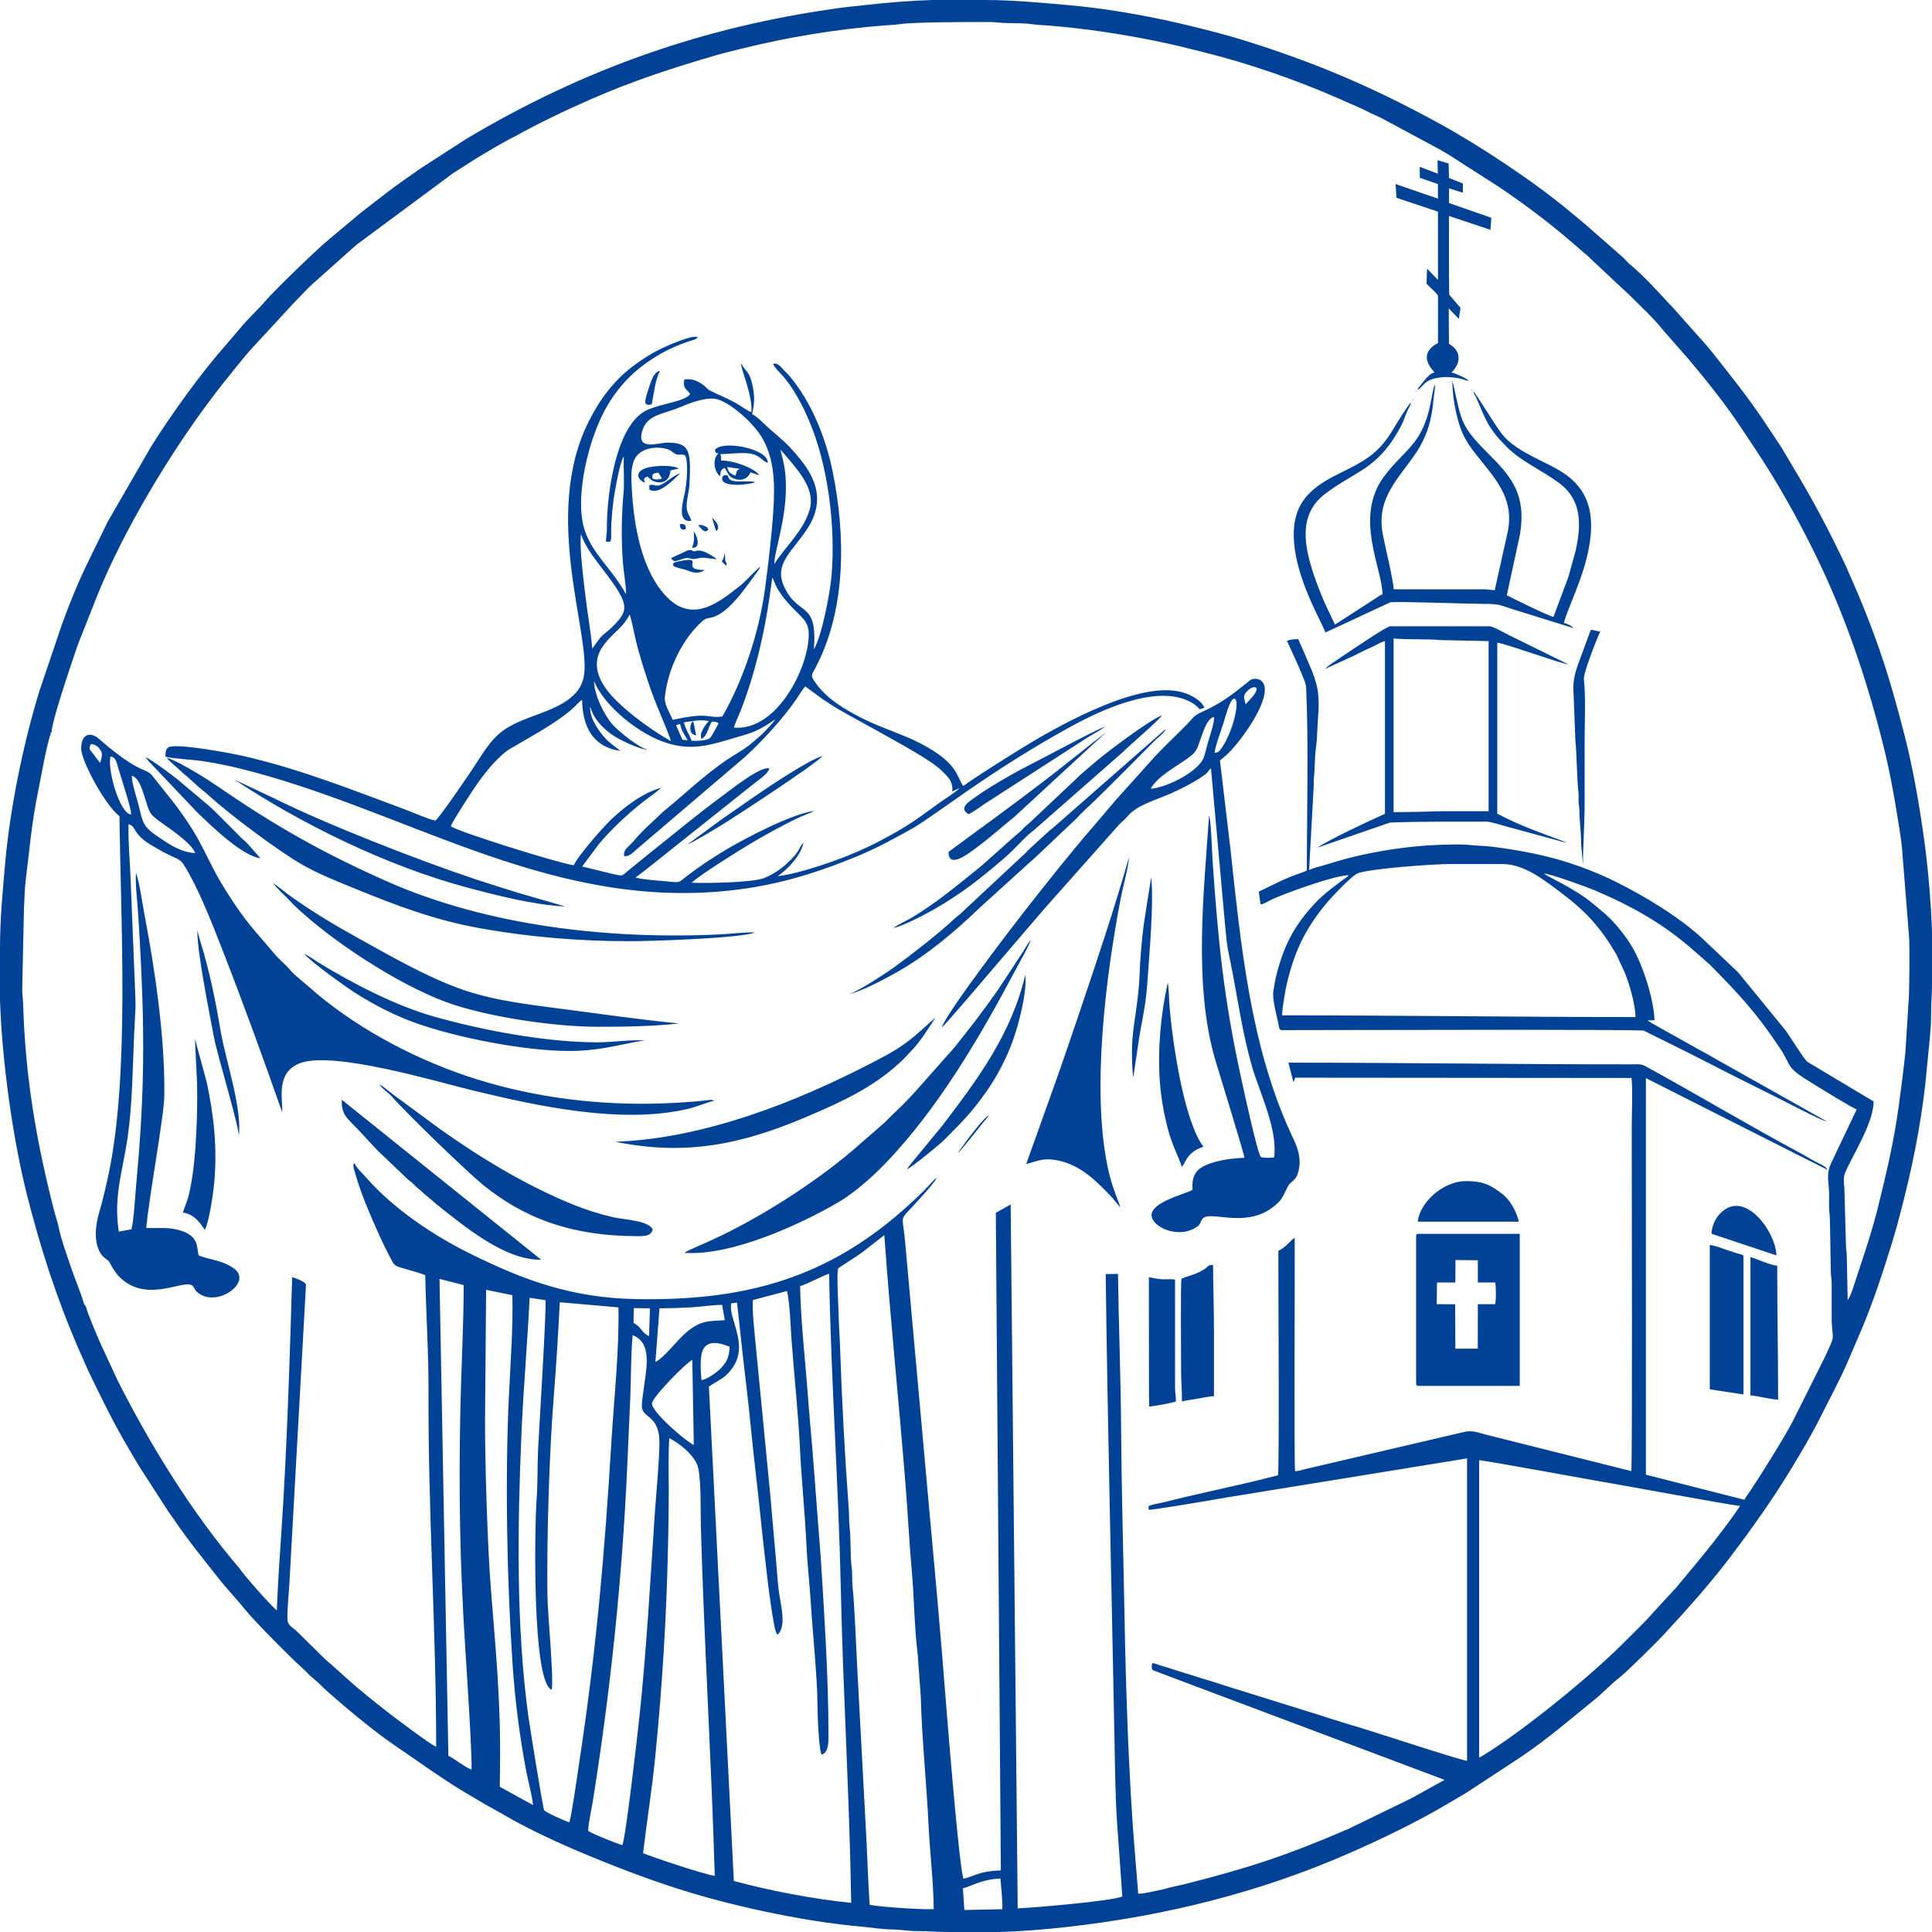<?xml version="1.0" encoding="UTF-8"?> <svg xmlns="http://www.w3.org/2000/svg" width="80" height="80" viewBox="0 0 80 80" fill="none"> <g clip-path="url(#clip0_30_2)"> <path fill-rule="evenodd" clip-rule="evenodd" d="M52.122 36.921L52.198 37.449C52.35 37.432 52.474 37.336 52.616 37.268C52.76 37.198 52.889 37.147 53.042 37.085C53.629 36.851 55.271 36.255 55.847 36.241C55.79 36.32 55.677 36.377 55.587 36.447C54.924 36.941 54.566 37.217 54.027 37.892C53.66 38.352 53.332 38.911 53.124 39.492C53.039 39.729 52.946 40.003 52.884 40.254C52.847 40.406 52.824 40.494 52.791 40.66C52.762 40.799 52.748 40.943 52.723 41.07C52.686 41.371 52.844 41.981 52.92 42.317C52.971 42.554 52.957 42.627 53.059 42.656C54.481 42.656 67.942 42.616 68.069 42.678L69.968 43.621C70.611 43.942 71.207 44.258 71.839 44.575C72.468 44.891 73.083 45.195 73.724 45.517C73.998 45.655 75.462 46.42 75.632 46.434C75.626 46.429 75.615 46.412 75.612 46.417L71.009 43.83C70.86 43.739 70.699 43.652 70.552 43.573L68.692 42.534C68.616 42.489 68.56 42.455 68.464 42.404C68.396 42.368 68.416 42.379 68.351 42.337L68.224 42.249H68.509C68.489 41.405 68.032 39.958 67.581 39.207C67.493 39.063 67.417 38.936 67.312 38.795C67.053 38.437 66.7 38.025 66.356 37.748C66.045 37.497 65.8 37.265 65.43 37.028C64.747 36.594 64.617 36.566 64.036 36.241C64.031 36.238 64.019 36.233 64.013 36.227L63.929 36.168C64.251 36.196 65.775 36.755 66.051 36.873C67.629 37.553 68.896 38.253 70.219 39.433L70.792 39.935C72.048 41.205 72.756 41.975 73.713 43.417C74.243 44.219 73.876 44.143 75.079 44.879C75.251 44.984 76.724 45.895 76.882 45.938L75.821 48.167C75.626 48.585 75.711 48.861 75.739 49.335C75.75 49.556 75.73 49.795 75.739 50.016C75.745 50.221 75.775 50.365 75.775 50.622L75.809 52.589C75.807 52.849 75.849 52.948 75.846 53.196V54.52C75.843 55.584 76.066 55.118 75.572 56.176L74.249 58.823C73.936 59.444 72.883 61.123 72.502 61.693C72.4 61.849 72.319 61.939 72.231 62.102L68.153 61.064V44.642L74.712 47.958C75.039 48.122 75.352 48.269 75.665 48.435C75.634 48.314 75.38 48.204 75.177 48.102C74.983 48.003 74.841 47.905 74.652 47.803C72.581 46.7 70.287 45.328 68.213 44.191C67.93 44.036 67.911 44.072 67.51 44.072C62.766 44.075 58.085 44.002 53.349 44.002L53.558 44.812C53.564 44.803 53.572 44.789 53.575 44.781L53.629 44.625L67.558 44.637C67.614 45.215 67.566 46.079 67.566 46.688C67.566 48.822 67.597 60.799 67.547 60.914L61.55 59.41C61.237 59.331 60.983 59.215 60.65 59.289L54.097 60.821C53.962 60.849 53.761 60.92 53.629 60.917C53.575 60.773 53.623 52.234 53.609 51.257C53.437 51.35 53.225 51.678 52.934 51.788C52.926 52.756 52.985 60.937 52.915 61.089C51.391 61.49 49.777 61.803 48.242 62.193C48.016 62.249 47.756 62.286 47.564 62.356C47.564 62.517 47.514 62.52 47.655 62.512C48.597 62.39 49.952 62.148 50.931 61.984L60.748 60.389V72.911C60.506 72.905 56.581 71.599 55.883 71.41L55.065 71.156C54.811 71.071 54.523 70.978 54.249 70.896L51.004 69.886C50.725 69.793 50.451 69.714 50.191 69.626C50.048 69.578 49.932 69.55 49.779 69.502L48.555 69.118C48.422 69.073 48.304 69.039 48.143 68.991C47.988 68.946 47.889 68.895 47.725 68.861C47.708 68.895 47.705 68.881 47.697 68.949C47.691 68.988 47.691 68.969 47.691 69.014C47.694 69.107 47.703 69.101 47.731 69.158L59.817 73.701L58.528 74.415C58.42 74.477 58.316 74.522 58.195 74.584L55.836 75.73C53.321 76.814 51.718 77.35 49.04 78.022C48.749 78.095 48.479 78.135 48.188 78.228C47.934 78.273 47.361 78.428 47.13 78.414C47.051 77.37 46.958 76.362 46.887 75.31C46.675 72.084 46.599 68.997 46.54 65.757C46.5 63.584 46.435 61.419 46.424 59.246C46.41 57.082 46.323 54.917 46.294 52.75L45.784 52.756C45.868 59.238 46.029 65.774 46.153 72.267C46.173 73.343 46.184 74.387 46.255 75.451L46.472 78.527C46.117 78.713 42.767 78.998 42.141 79.021L41.85 49.874L41.235 50.221L41.443 77.449C40.529 77.48 40.408 77.672 39.897 77.796C39.725 77.423 39.225 71.212 39.155 70.306C38.96 67.78 38.731 65.263 38.5 62.746L37.479 51.421C37.388 50.425 37.27 50.515 37.6 50.159C37.888 49.849 38.599 49.104 38.785 48.782C38.678 48.839 38.7 48.83 38.616 48.923C38.201 49.389 37.538 49.996 37.072 50.385C33.968 52.984 30.709 53.865 26.394 53.794C23.64 53.752 21.667 52.987 19.551 51.952C17.953 51.17 16.291 50.052 15.16 48.757C14.999 48.573 14.77 48.376 14.674 48.161C14.632 48.224 14.643 48.173 14.635 48.28C14.635 48.291 14.646 48.362 14.646 48.367C14.657 48.421 14.685 48.503 14.703 48.565C14.94 49.414 15.275 50.179 15.625 50.969C15.814 51.401 16.037 51.847 16.26 52.265C16.359 52.454 16.537 52.462 16.912 52.581C17.096 52.637 17.479 52.733 17.609 52.807C17.64 54.438 17.753 56.049 17.744 57.697C17.722 62.517 18.061 67.507 18.061 72.332C17.815 72.231 16.367 71.139 16.153 70.972C15.668 70.597 14.798 69.908 14.367 69.505L13.706 68.912C13.627 68.841 13.571 68.802 13.492 68.731L12.267 67.526C12.115 67.391 11.912 67.295 11.903 67.072C11.889 66.635 11.96 65.991 11.985 65.534L12.671 53.19C12.64 53.06 12.134 52.888 12.098 52.883C11.996 56.32 11.889 59.822 11.663 63.26C11.587 64.4 11.505 65.537 11.463 66.68C11.262 66.547 10.007 65.116 9.933 64.961C7.975 62.689 6.203 59.805 4.865 57.15L4.185 55.682C4.086 55.468 3.578 54.274 3.564 54.119L3.527 54.048L3.485 54.012C3.353 53.535 3.093 52.939 2.924 52.434C2.768 51.968 2.523 51.297 2.43 50.825C2.396 50.645 2.342 50.49 2.291 50.312C2.235 50.12 2.201 49.973 2.15 49.773C1.467 47.038 1.044 44.49 0.957 41.558C0.951 41.352 0.92 41.208 0.92 40.951L0.991 37.66C1.013 37.217 1.019 36.808 1.072 36.382C1.236 35.095 1.292 34.206 1.566 32.832L1.789 31.683C1.829 31.463 2.018 30.546 2.1 30.405C2.1 30.267 2.088 30.351 2.136 30.323C2.148 29.877 2.802 27.947 2.98 27.411C3.093 27.078 3.192 26.767 3.316 26.46L4.027 24.665C5.113 21.961 7.044 18.781 8.658 16.631C8.754 16.503 8.821 16.41 8.917 16.283C9.022 16.145 9.095 16.058 9.2 15.922L9.756 15.228C9.939 14.991 10.131 14.779 10.323 14.542L12.143 12.569C12.456 12.256 12.752 11.906 13.094 11.624L14.415 10.442C14.536 10.334 14.635 10.247 14.756 10.14L18.763 7.171C18.901 7.078 19.017 7.013 19.155 6.92C19.785 6.513 20.442 6.115 21.105 5.757C21.19 5.712 21.238 5.695 21.32 5.65C22.344 5.077 23.419 4.569 24.492 4.098C26.171 3.361 27.881 2.802 29.656 2.286C29.992 2.187 30.331 2.111 30.652 2.029C32.597 1.544 34.617 1.208 36.618 1.053C36.759 1.041 37.05 1.03 37.213 1.005C37.885 0.903 40.185 0.914 40.95 0.912C41.195 0.912 41.331 0.937 41.523 0.948C41.934 0.971 42.346 0.943 42.753 1.005C42.916 1.03 43.207 1.041 43.348 1.053C44.906 1.174 46.351 1.397 47.767 1.679C48.487 1.82 49.164 1.992 49.828 2.159C51.749 2.639 53.665 3.305 55.474 4.098C55.771 4.227 56.036 4.352 56.343 4.481C56.496 4.546 56.6 4.611 56.75 4.682C56.911 4.758 57.043 4.809 57.193 4.885L59.659 6.211C59.786 6.285 59.902 6.355 60.04 6.44L61.982 7.684C63.235 8.517 64.437 9.44 65.557 10.442C65.628 10.504 65.645 10.504 65.718 10.569C65.783 10.625 65.814 10.673 65.879 10.729L67.524 12.268C67.987 12.73 68.481 13.185 68.887 13.695L69.94 14.895C70.704 15.806 71.466 16.76 72.124 17.754L72.623 18.504C73.569 19.918 74.396 21.389 75.149 22.918C76.388 25.435 77.294 28.108 77.974 30.826C78.236 31.872 78.434 32.931 78.603 34.026C78.66 34.392 78.727 34.779 78.758 35.123L79.038 38.637C79.091 39.018 79.055 40.677 79.049 41.168L78.899 43.559C78.82 44.321 78.722 45.085 78.62 45.819C78.417 47.301 78.092 48.661 77.759 50.004C77.517 50.986 77.186 51.952 76.87 52.908C76.814 53.083 76.636 53.687 76.509 53.834L76.472 52.081C76.475 51.83 76.436 51.74 76.436 51.511L76.371 49.18C76.314 48.681 76.36 48.63 76.569 48.207C76.916 47.504 77.582 46.389 77.582 45.608L74.85 43.974C74.706 43.877 74.136 42.941 73.953 42.687L71.974 40.265L70.561 38.925C69.604 38.013 68.134 37.124 66.92 36.518C66.44 36.278 65.921 36.063 65.385 35.868C64.242 35.454 63.012 35.214 61.793 35.061C61.465 35.022 61.104 35.019 60.797 34.985C60.526 34.954 59.981 34.971 59.69 34.98C58.181 35.025 56.394 35.321 54.983 35.781C54.715 35.868 54.433 35.919 54.207 36.026L54.396 32.581C54.405 32.465 54.391 32.347 54.405 32.231C54.447 31.847 54.433 31.356 54.492 30.958C54.515 30.803 54.54 30.464 54.543 30.329C54.56 29.711 54.673 29.081 54.535 28.441C54.422 27.916 54.17 27.442 53.976 26.962L53.756 26.465C53.586 26.465 53.4 26.485 53.29 26.536L53.694 27.419C53.996 28.125 54.077 28.291 54.086 28.497C54.19 30.862 54.114 33.645 54.114 36.049C53.95 36.128 53.781 36.17 53.592 36.244C53.406 36.314 53.262 36.377 53.087 36.453C52.743 36.622 52.455 36.757 52.122 36.921ZM63.861 36.134L63.872 36.145C63.87 36.145 63.858 36.139 63.861 36.134ZM60.032 35.778H62.213C63.127 35.778 63.971 36.464 64.66 36.98C65.693 37.754 66.308 38.451 66.937 39.534L67.287 40.294C67.468 40.742 67.722 41.614 67.722 42.114C62.809 42.114 57.992 42.043 53.09 42.043C53.09 41.82 53.141 41.535 53.177 41.307C53.217 41.058 53.256 40.847 53.313 40.618C53.646 39.278 54.097 38.391 54.975 37.344C55.107 37.186 55.988 36.233 56.248 36.151C56.857 35.956 59.357 35.778 60.032 35.778ZM18.199 52.956L19.201 53.213C19.198 54.875 19.102 56.571 19.065 58.245C18.989 61.863 19.04 64.735 19.271 68.342C19.311 68.952 19.556 72.705 19.525 73.269C19.342 73.236 18.786 72.804 18.566 72.702L18.199 52.956ZM30.52 53.941C30.647 55.084 30.768 56.272 30.909 57.423C31.05 58.586 31.146 59.752 31.284 60.914C31.423 62.08 31.53 63.24 31.665 64.397C31.733 64.97 31.792 65.557 31.874 66.124C31.911 66.378 32.035 67.309 32.123 67.555C32.137 67.597 32.139 67.6 32.154 67.628C32.185 67.684 32.168 67.656 32.202 67.682C32.566 67.366 32.34 66.494 32.272 66.042C32.19 65.503 32.162 64.865 32.108 64.309C31.998 63.141 31.911 61.97 31.79 60.81L31.282 55.586C31.236 55.047 31.14 54.347 31.177 53.831L32.591 53.458C32.715 54.029 32.735 54.965 32.783 55.584C32.879 56.837 33.059 58.645 33.116 59.814C33.186 61.307 33.33 62.602 33.401 64.109C33.435 64.814 33.519 65.54 33.565 66.257C33.638 67.433 33.847 69.522 33.849 70.549C33.849 70.89 33.9 72.485 34.025 72.657C34.346 72.555 34.304 72.053 34.304 71.658C34.304 69.493 34.129 66.793 33.991 64.575L33.644 60.065C33.584 59.309 33.508 58.566 33.454 57.813C33.344 56.303 33.161 54.776 33.13 53.258C33.409 53.179 34.208 52.756 34.332 52.745C34.408 57.138 34.721 61.431 34.815 65.754C34.908 70.092 35.179 74.446 35.246 78.792C33.711 78.643 31.804 78.276 30.387 77.886L29.354 57.418C29.634 57.217 29.899 57.116 30.113 56.901C31.188 55.823 30.127 54.658 30.282 53.966L30.52 53.941ZM23.578 75.454C23.431 75.428 22.59 75.042 22.533 74.96C22.477 74.875 21.913 71.322 21.879 71.077C21.368 67.354 21.43 63.217 21.588 59.455C21.667 57.539 21.839 55.648 21.93 53.738L22.587 53.837C22.641 54.023 22.33 59.077 22.282 60C22.248 60.683 22.271 61.403 22.22 62.074C22.136 63.214 22.026 69.683 22.847 69.968C22.934 69.355 22.674 66.903 22.666 65.974C22.641 63.635 22.742 60.175 22.928 57.852C23.033 56.554 23.115 55.217 23.18 53.924L25.609 54.136C25.643 55.936 25.426 57.9 25.316 59.709C25.034 64.38 24.689 68.356 23.987 72.965C23.93 73.357 23.662 75.219 23.578 75.454ZM20.129 53.408L21.216 53.631C21.252 54.96 21.134 56.472 21.072 57.816C20.908 61.281 20.995 65.528 21.224 68.906C21.32 70.357 21.52 71.943 21.797 73.374C21.879 73.797 22.031 74.333 22.073 74.745L20.694 73.986L20.705 73.162C20.739 70.447 20.535 68.446 20.321 65.72C20.186 64.01 20.081 60.573 20.084 58.818L20.129 53.408ZM27.308 54.175C27.76 54.172 28.211 54.158 28.66 54.133C29.038 54.11 29.552 54.026 29.902 54.034L30.012 54.663C29.371 54.723 29.01 54.624 28.321 55.259C28.019 55.535 27.449 56.264 27.139 56.393L27.308 54.175ZM26.244 54.167L26.913 54.175L26.876 55.327C26.73 55.265 26.622 55.149 26.538 55.036C26.422 54.884 26.391 54.889 26.233 54.773L26.244 54.167ZM34.702 52.522C35.066 52.27 35.371 52.095 35.712 51.85L36.618 51.144C36.863 54.596 37.225 58.078 37.501 61.538C37.594 62.698 37.648 63.852 37.752 65.006C37.857 66.158 37.857 67.377 38.001 68.511L38.128 70.264C38.173 71.983 38.367 73.856 38.449 75.564C38.503 76.715 38.653 77.903 38.664 79.052C38.249 79.083 36.395 78.964 36.011 78.871C35.932 77.771 35.912 76.659 35.845 75.564L35.492 68.98C35.458 68.272 35.376 66.338 35.306 65.734C35.272 65.449 35.303 65.173 35.263 64.882C35.204 64.436 35.238 63.759 35.181 63.245C35.15 62.955 35.165 62.712 35.142 62.43C34.987 60.387 34.857 57.937 34.789 55.883C34.77 55.324 34.73 54.805 34.719 54.237C34.707 53.82 34.642 52.877 34.702 52.522ZM29.047 57.147C29.015 56.78 28.965 56.142 29.128 55.854C29.396 55.383 30.102 55.739 30.212 55.761C30.201 56.204 30.068 56.436 29.837 56.67C29.696 56.811 29.292 57.116 29.047 57.147ZM24.354 75.812C24.37 75.451 24.489 74.937 24.551 74.565C25.285 69.959 25.77 65.311 25.976 60.643C26.016 59.749 26.055 58.857 26.095 57.96C26.134 57.096 26.12 56.131 26.196 55.284C27.049 55.629 26.749 56.695 26.642 57.615C26.622 57.785 26.552 58.166 26.586 58.312C26.682 58.753 27.345 58.623 27.305 59.856C27.277 60.785 27.176 61.781 27.111 62.718C26.927 65.475 26.764 68.413 26.473 71.125C26.405 71.76 25.903 76.196 25.765 76.405C25.485 76.314 24.557 75.95 24.354 75.812ZM28.73 59.834C28.417 59.698 26.964 58.456 26.998 58.109C27.023 57.836 28.434 56.405 28.666 56.312L28.73 59.834ZM61.248 72.77V60.463C61.623 60.494 66.164 61.332 66.635 61.408C67.121 61.487 71.658 62.325 72.053 62.359C71.435 63.285 70.473 64.47 69.739 65.339C69.632 65.466 69.547 65.565 69.449 65.692L68.489 66.734C68.19 67.092 67.521 67.733 67.183 68.074C65.805 69.451 63.218 71.539 61.68 72.519C61.578 72.581 61.347 72.745 61.248 72.77ZM26.628 76.735C26.789 75.386 27.003 74.054 27.139 72.677C27.432 69.697 27.593 67.038 27.661 64.041C27.678 63.285 27.692 62.548 27.692 61.786C27.689 61.098 27.667 60.226 27.715 59.551C28.146 59.769 28.815 60.296 28.917 60.81C29.038 61.417 29.004 62.551 29.021 63.217C29.157 68.043 29.456 72.846 29.597 77.677C29.111 77.598 27.125 76.938 26.628 76.735ZM38.602 0H40.752C41.946 0 43.08 0.11 44.26 0.214C46.001 0.367 47.861 0.717 49.475 1.118C50.118 1.278 50.798 1.451 51.419 1.642C54.436 2.577 56.82 3.595 59.583 5.105C61.271 6.028 63.576 7.552 65.069 8.813C65.297 9.008 65.512 9.169 65.732 9.366L67.047 10.521C67.166 10.611 67.25 10.704 67.36 10.817C67.42 10.876 67.459 10.924 67.524 10.975C68.072 11.435 68.577 11.991 69.059 12.516C69.11 12.572 69.147 12.603 69.203 12.66L70.651 14.288C70.755 14.404 70.846 14.522 70.942 14.641C71.667 15.558 72.392 16.464 73.044 17.44L73.772 18.538C74.847 20.341 75.355 21.188 76.362 23.282C76.433 23.429 76.506 23.598 76.56 23.728C76.622 23.878 76.681 24.005 76.746 24.151C77.378 25.599 77.934 27.1 78.374 28.638C78.561 29.287 78.725 29.897 78.891 30.555C79.218 31.858 79.461 33.241 79.664 34.683C79.831 35.86 79.963 37.398 80 38.6V40.751C80 41.199 79.96 41.555 79.963 41.967C79.969 42.647 79.845 43.564 79.785 44.258C79.636 45.986 79.283 47.876 78.882 49.474C78.722 50.117 78.549 50.797 78.358 51.418C77.977 52.648 77.582 53.868 77.085 55.047L76.537 56.326C76.173 57.169 75.733 57.977 75.321 58.795C74.985 59.467 74.593 60.116 74.207 60.759C73.447 62.018 72.598 63.214 71.715 64.385C70.843 65.543 69.878 66.623 68.896 67.684C68.678 67.922 67.355 69.242 67.022 69.496C66.68 69.759 66.373 70.1 66.037 70.371C64.962 71.237 64.149 71.96 62.936 72.781L60.709 74.24C60.449 74.395 60.212 74.534 59.944 74.692C58.655 75.454 57.238 76.139 55.847 76.746C52.153 78.363 48.25 79.334 44.189 79.791C43.292 79.893 42.304 79.972 41.395 80H39.245C38.796 80 38.441 79.96 38.029 79.963C37.656 79.966 37.253 79.896 36.883 79.893C36.53 79.887 36.087 79.817 35.737 79.785C33.209 79.565 30.051 78.877 27.65 78.073C26.29 77.615 24.986 77.105 23.674 76.54C22.79 76.159 21.636 75.609 20.806 75.115L20.027 74.678C19.757 74.514 19.511 74.376 19.24 74.212C18.196 73.583 17.299 72.919 16.305 72.245C15.473 71.678 14.361 70.749 13.585 70.064C13.37 69.874 13.179 69.657 12.95 69.482C12.781 69.352 12.642 69.169 12.473 69.028C12.18 68.782 10.52 67.114 10.19 66.697C9.826 66.24 9.42 65.825 9.056 65.362C8.426 64.566 7.789 63.782 7.219 62.941C7.125 62.805 7.049 62.706 6.953 62.562L5.76 60.714C5.604 60.454 5.466 60.217 5.308 59.949C4.69 58.905 4.174 57.841 3.635 56.721L3.254 55.852C2.356 53.8 1.659 51.633 1.109 49.446C0.528 47.14 0.079 43.909 0 41.397V39.249C0 38.056 0.11 36.921 0.214 35.742C0.412 33.47 0.979 30.718 1.642 28.582L2.574 25.828C2.87 25.003 3.265 24.041 3.652 23.257L4.462 21.6L6.256 18.493C7.08 17.175 8.345 15.417 9.366 14.268L9.942 13.594C10.218 13.25 10.732 12.77 10.975 12.479C11.308 12.081 13.142 10.298 13.627 9.908L14.97 8.785C15.21 8.596 15.414 8.444 15.656 8.255C16.122 7.891 16.571 7.558 17.059 7.224C17.194 7.131 17.293 7.055 17.437 6.959L19.285 5.765C21.659 4.346 24.159 3.149 26.775 2.235C29.34 1.338 31.916 0.728 34.682 0.341C35.074 0.285 35.407 0.257 35.805 0.212C36.703 0.107 37.693 0.028 38.602 0ZM18.032 33.98C17.739 33.924 17.081 33.633 16.757 33.512C14.536 32.688 12.431 31.847 10.091 31.308C9.612 31.198 7.343 30.763 6.979 30.941C6.852 31.029 6.855 31.139 6.852 31.333C7.199 31.424 7.995 31.452 8.415 31.52C8.92 31.599 9.417 31.695 9.908 31.816C16.647 33.475 22.426 37.519 29.769 36.918C31.942 36.74 33.658 36.207 35.467 35.468C36.302 35.126 37.109 34.683 37.843 34.268C38.17 34.085 39.541 33.108 39.965 32.815C41.342 31.858 42.804 30.927 44.373 30.069C45.58 29.409 48.061 28.224 49.447 29.158C49.571 29.242 49.588 29.296 49.684 29.369L49.876 29.302C49.726 28.977 49.24 28.7 48.733 28.616C46.873 28.3 43.628 30.157 42.115 31.102C41.514 31.477 40.411 32.163 39.889 32.547C39.606 32.191 39.728 31.638 38.17 30.811C37.431 30.419 36.514 30.151 35.746 29.764C34.933 29.358 34.202 28.901 33.768 28.271C33.556 27.967 33.596 27.975 33.754 27.676C35.049 25.243 35.018 22.17 34.476 19.512C34.211 18.214 33.68 16.865 32.915 15.852C32.791 15.688 32.678 15.538 32.517 15.389C32.413 15.293 32.23 14.994 32.012 15.064C32.035 15.185 32.326 15.468 32.43 15.584C32.549 15.719 32.709 15.936 32.825 16.117C33.074 16.503 33.277 16.901 33.477 17.361C34.287 19.215 34.603 21.775 34.434 23.818C34.369 24.591 34.027 26.338 33.703 26.883C33.849 24.843 33.076 25.559 32.486 24.326C31.995 23.308 32.867 22.819 33.491 21.795C34.149 20.717 33.768 19.794 33.141 19.021C32.986 18.829 32.848 18.671 32.693 18.504C32.376 18.169 31.897 17.802 31.679 17.584C31.567 17.471 31.299 17.215 31.143 17.15C31.248 16.678 31.256 16.413 31.154 15.928C31.042 15.397 30.881 15.386 30.675 15.039C30.709 15.273 30.875 15.725 30.948 15.99C31.036 16.309 31.14 16.712 31.115 17.065C30.985 17.043 30.627 16.772 30.466 16.687C29.997 16.433 29.8 16.374 29.427 16.187C29.27 16.108 29.255 16.035 29.131 15.947C28.903 15.784 28.699 15.674 28.338 15.71C28.254 16.063 28.423 16.1 28.578 16.314C28.369 16.622 27.486 16.687 26.834 16.961C25.601 17.477 25.214 20.028 25.147 21.29C25.135 21.479 25.13 21.671 25.13 21.86C25.13 22.085 25.096 22.241 25.09 22.421C25.398 22.495 25.276 22.34 25.316 21.645C25.336 21.309 25.367 20.985 25.412 20.655C25.446 20.404 25.654 19.213 25.798 18.956L25.832 18.902C25.807 19.399 25.863 19.932 25.821 20.392C25.776 20.864 25.753 21.343 25.748 21.823C25.742 22.303 25.756 22.78 25.79 23.254C25.821 23.68 25.923 24.222 25.925 24.611C25.341 23.55 24.574 22.991 24.224 21.995C23.753 20.66 24.373 18.081 25.169 16.763C25.745 15.809 26.436 15.174 27.396 14.627C27.706 14.449 28.158 14.257 28.516 14.136C28.668 14.085 28.818 14.074 28.891 13.961C28.66 13.854 27.667 14.302 27.432 14.412C26.967 14.627 26.524 14.923 26.174 15.191C25.392 15.792 24.839 16.537 24.382 17.443C22.415 21.349 24.483 26.288 24.176 28.003C23.992 29.025 22.844 29.358 21.865 29.733C20.685 30.185 20.406 30.529 19.712 31.621C19.562 31.864 18.244 33.8 18.032 33.98ZM28.62 21.566C28.587 21.34 28.403 21.27 28.434 20.858C28.454 20.607 28.53 20.361 28.547 20.073C28.626 18.64 28.55 18.321 27.621 18.329C27.26 18.332 26.354 18.679 26.589 17.861C26.792 17.152 27.413 17.181 28.214 16.839C28.55 16.695 29.19 16.45 29.614 16.515C30.164 16.597 31.177 17.483 31.55 18.115C32.063 18.99 32.097 20 32.021 21.149C31.953 22.181 31.818 23.322 31.682 24.349C31.434 26.234 30.737 28.24 29.91 29.668C29.241 29.756 29.411 29.465 27.856 29.807C27.743 29.524 27.492 29.177 27.531 28.836C27.672 27.665 28.256 26.462 29.08 25.723C29.261 25.562 29.331 25.622 29.571 25.537C30.099 25.351 30.618 24.676 30.934 24.253C31.036 24.117 31.118 24.013 31.222 23.861C31.318 23.725 31.411 23.621 31.49 23.463C31.355 23.536 30.864 24.081 30.689 24.219C29.789 24.936 28.716 25.805 27.652 24.758C26.555 23.68 26.23 21.704 26.157 20.144C26.14 19.802 26.123 19.5 26.216 19.17C26.402 18.499 27.243 18.473 27.63 18.597C27.813 18.657 27.816 18.71 27.943 18.784C28.121 18.888 28.211 18.77 28.369 18.857C28.524 19.125 28.428 20.082 28.355 20.415C28.285 20.753 28.014 21.654 28.62 21.566ZM32.063 23.355C32.055 22.799 32.642 21.329 32.529 19.746C32.484 19.128 32.343 18.823 32.323 18.623L32.752 19.122C32.898 19.303 33.014 19.436 33.158 19.647C33.398 19.997 33.689 20.516 33.531 21.084C33.285 21.973 32.532 22.61 32.063 23.355ZM24.057 22.117C24.334 22.935 25.113 23.663 25.604 24.484C25.971 25.094 25.923 25.362 25.494 25.816C25.254 26.07 25.186 26.104 24.969 26.293C24.87 26.378 24.814 26.46 24.737 26.564L24.526 26.855C24.458 26.096 24.311 25.305 24.224 24.538C24.159 23.959 23.987 22.65 24.057 22.117ZM30.393 30.128C30.443 29.92 30.599 29.609 30.683 29.392C30.963 28.672 31.188 27.95 31.378 27.191C31.654 26.099 31.826 25.077 31.979 23.917C32.007 23.956 31.99 23.925 32.024 23.999L32.097 24.182C32.173 24.369 32.368 24.654 32.486 24.795C33.186 25.658 33.565 25.624 33.477 26.508C33.33 27.984 32.038 30.278 30.393 30.128ZM27.785 30.684C26.888 30.202 25.59 29.214 25.101 28.531C24.052 27.061 25.415 26.372 25.858 25.785C25.954 25.655 25.993 25.588 26.075 25.444C26.205 25.87 26.287 26.403 26.414 26.858C26.546 27.332 26.673 27.744 26.826 28.201C27.159 29.211 27.506 29.894 27.785 30.684ZM24.596 28.198C25.003 29.206 26.442 30.422 27.675 30.786C28.575 31.051 29.292 30.893 30.136 30.636C31.061 30.354 31.27 30.368 32.111 29.779C32.055 29.846 32.032 29.894 31.967 29.965C31.739 30.205 31.694 30.286 31.417 30.523C31.09 30.808 30.957 30.93 30.559 31.17C29.405 31.861 28.572 32.694 27.616 33.484C27.542 33.543 27.486 33.58 27.418 33.648C27.074 33.989 26.792 34.218 26.453 34.579C26.326 34.714 26.225 34.847 26.098 34.977C25.971 35.106 25.81 35.2 25.841 35.448C26.058 35.482 26.202 35.304 26.402 35.135L30.824 31.364C31.544 30.713 32.419 29.759 32.966 28.966C33.079 28.802 33.215 28.562 33.342 28.421L34.081 28.963C34.332 29.132 34.623 29.316 34.897 29.471C35.452 29.79 36.017 30.08 36.578 30.402C37.132 30.718 38.565 31.483 38.98 31.901C39.191 32.112 39.479 32.324 39.431 32.773L39.742 32.629C39.536 32.835 39.183 33.038 38.932 33.219C37.924 33.947 37.597 34.215 36.378 34.85C35.777 35.163 35.105 35.448 34.425 35.688C33.886 35.877 32.777 36.235 32.202 36.275C32.566 36.041 33.164 35.445 33.271 34.889C33.003 35.2 33.172 35.214 32.571 35.767C32.343 35.979 31.962 36.244 31.6 36.371C31.109 36.546 29.23 36.58 28.64 36.551C28.945 36.249 30.675 35.171 31.042 34.954C31.696 34.565 32.323 34.218 33.011 33.885C33.234 33.777 33.508 33.684 33.728 33.577C32.811 33.684 30.861 34.709 30.057 35.188C29.495 35.524 28.942 35.888 28.474 36.252C28.048 36.585 28.189 36.549 27.5 36.486C27.164 36.456 26.625 36.422 26.315 36.337C26.337 36.328 26.907 35.883 26.995 35.812L31.217 32.451C31.389 32.313 31.806 32.042 31.857 31.825C31.538 31.678 30.201 32.742 29.924 32.948C28.815 33.763 27.884 34.551 26.843 35.375L25.973 36.083C25.731 36.289 25.793 36.275 25.415 36.199L24.105 35.88L24.802 34.946C25.282 34.373 25.892 33.8 26.473 33.326C26.769 33.083 27.108 32.86 27.39 32.617C26.563 32.832 25.745 33.52 25.299 33.941C25.02 34.203 23.93 35.431 23.758 35.829C23.134 35.744 18.969 34.443 18.665 34.212C18.761 33.972 19.497 32.84 19.678 32.575C20.056 32.028 20.459 31.523 20.925 31.142C21.221 30.899 22.94 30.055 23.744 29.31C23.894 29.172 23.959 29.067 24.105 28.98C24.119 30.055 24.517 30.916 25.68 31.094C25.412 30.84 25.228 30.806 24.884 30.354C24.687 30.095 24.41 29.674 24.438 29.256C24.593 29.809 24.994 30.174 25.35 30.427C25.604 30.608 26.453 31.032 26.84 31.048C26.479 30.986 25.654 30.315 25.355 29.993C25.059 29.651 24.616 28.847 24.596 28.198ZM28.319 29.911C28.668 29.863 28.976 29.781 29.354 29.86C29.267 29.934 28.919 30.357 29.052 30.594C29.286 30.487 29.329 30.1 29.481 29.877C29.602 29.886 29.681 29.891 29.755 29.948C29.715 30.038 29.481 30.464 29.422 30.535C29.292 30.687 28.849 30.676 28.64 30.676C28.553 30.425 28.386 30.199 28.319 29.911ZM28.163 29.976C28.22 30.295 28.369 30.436 28.474 30.656L28.256 30.628L27.994 30.027L28.163 29.976ZM4.947 33.797C4.998 38.202 5.37 44.501 4.493 48.636C4.377 49.177 4.261 49.674 4.112 50.188C3.962 50.696 3.872 51.336 4.126 51.833C4.188 51.952 4.253 52.016 4.335 52.087C4.495 52.225 4.473 52.146 4.577 52.347C4.687 52.561 4.84 52.776 4.978 52.908C6.141 54.009 7.681 52.9 7.989 53.258C8.093 53.382 8.048 53.408 8.189 53.523C8.977 54.178 10.509 53.078 9.668 52.51C9.169 52.174 8.782 52.191 8.232 51.991C8.136 51.734 8.277 51.246 7.577 50.989C7.044 50.792 6.623 50.868 6.056 50.848C6.172 49.53 6.792 46.248 6.804 45.362C6.835 42.986 6.426 40.209 5.983 37.875C5.895 37.409 5.774 36.537 5.63 36.134C5.593 36.605 5.7 37.446 5.729 37.957C5.765 38.575 5.802 39.196 5.833 39.814C6.005 43.285 5.952 45.698 5.633 49.129C5.593 49.561 5.542 50.543 5.441 50.904L4.919 50.998C4.687 49.502 5.096 48.461 5.294 47.035C5.486 45.644 5.492 44.202 5.556 42.783C5.613 41.566 5.633 41.928 5.579 40.635L5.404 36.306C5.376 35.62 5.302 34.805 5.322 34.13C5.52 34.192 5.511 34.254 5.616 34.415C5.847 34.773 6.197 34.957 6.572 35.174C7.54 35.733 7.396 35.397 7.839 36.196C8.345 37.105 8.83 38.363 9.231 39.385C10.083 41.572 10.907 43.835 11.689 46.07C11.697 45.452 11.426 44.391 12.439 44.019C13.833 43.508 18.134 44.806 19.624 45.164C22.257 45.799 25.697 46.553 28.443 45.926C28.86 45.83 29.21 45.669 29.577 45.574C29.49 45.528 29.38 45.545 29.267 45.559C28.567 45.647 27.559 45.695 26.874 45.703C24.294 45.734 21.698 45.356 19.308 44.549C16.971 43.759 14.598 42.467 12.795 40.866C12.563 40.66 12.208 40.392 12.019 40.172C11.706 39.805 11.649 39.836 11.319 39.441C10.515 38.487 10.213 38.233 9.403 36.958C8.455 35.468 8.52 34.999 7.238 33.292L6.287 32.095C6.155 31.949 6.011 31.918 5.808 31.822C5.246 31.559 4.552 30.992 4.1 30.597C3.745 30.281 3.367 30.391 3.361 30.972C3.358 31.277 3.623 31.816 3.745 32.062C4.041 32.663 4.543 33.478 4.947 33.797ZM3.767 30.814C3.962 30.808 4.095 30.955 4.171 31.074C4.27 31.226 4.196 31.404 4.151 31.587C4.035 31.469 3.965 31.348 3.855 31.209C3.736 31.062 3.649 31.009 3.767 30.814ZM5.429 33.727C4.961 33.698 4.442 31.887 4.572 31.328C4.8 31.35 4.82 31.553 4.907 31.839C5.012 32.194 5.458 33.538 5.429 33.727ZM6.541 33.961C6.917 34.243 7.93 34.889 8.082 35.324C7.484 35.293 7.001 34.957 6.538 34.644C5.884 34.203 5.92 34.051 5.723 33.281C5.655 33.018 5.432 32.33 5.463 32.124C5.765 32.211 5.895 32.725 6.008 33.063C6.183 33.588 6.149 33.664 6.541 33.961ZM38.991 42.548C39.127 42.461 40.873 40.401 40.902 40.364L43.114 37.782C43.255 37.627 43.289 37.576 43.43 37.421L46.325 34.161C46.461 34.017 46.532 33.983 46.684 33.806C47.082 33.334 47.787 33.159 48.462 32.863C48.783 32.722 49.083 32.572 49.37 32.411C49.526 32.324 49.867 32.121 49.988 31.991C50.05 31.923 50.067 31.872 50.144 31.816L50.722 38.245C50.832 39.45 50.832 39.196 51.041 40.294C51.289 41.611 51.484 42.932 51.848 44.179C52.15 45.215 52.92 46.776 52.757 47.927C52.602 47.947 52.322 47.958 52.206 47.905C52.051 47.69 51.504 45.148 51.399 44.668C50.677 41.38 50.44 38.978 50.211 35.654C50.186 35.267 50.152 34.023 50.065 33.763C49.853 36.904 49.41 40.787 50.321 43.883C50.457 44.346 51.464 47.591 51.532 47.941C51.018 47.961 50.496 48.032 50.056 48.195C49.574 48.376 49.331 48.624 49.382 49.268C49.111 49.446 47.31 49.841 47.753 50.532C48.036 50.969 48.964 51.235 49.574 50.792C49.734 50.676 49.681 50.619 49.788 50.473C50.09 50.058 51.761 51.017 52.968 49.753C53.132 49.584 53.194 49.375 53.335 49.115C53.454 48.892 53.657 48.929 53.764 48.506C53.931 47.859 53.651 47.36 53.434 46.892C51.775 43.268 51.382 39.139 50.948 35.138L50.516 31.489C50.626 31.393 50.691 31.348 50.79 31.257C51.329 30.775 52.669 28.957 52.316 28.297C52.257 28.187 52.147 28.111 51.986 28.108C51.789 28.102 51.721 28.207 51.614 28.291C50.917 28.841 50.53 29.141 49.74 29.493C49.424 29.634 49.376 29.762 49.176 29.968C48.744 30.408 48.03 31.074 47.632 31.537L46.159 33.176C45.846 33.546 45.541 33.913 45.222 34.28C44.387 35.239 43.23 36.693 42.434 37.717C42.053 38.197 39.237 41.863 38.991 42.548ZM51.577 29.166C51.54 28.952 51.456 28.844 51.583 28.686C51.868 28.331 52.252 28.381 51.876 28.836L51.577 29.166ZM50.296 31.173C50.307 30.933 50.575 30.21 50.66 29.945C50.716 29.77 50.97 28.757 51.154 28.952C51.329 29.138 51.016 30.405 50.553 31.017C50.465 31.13 50.451 31.156 50.296 31.173ZM47.646 32.663C47.945 32.135 48.642 31.788 49.181 31.398C49.559 31.125 49.548 31.065 49.729 30.552C49.828 30.267 50.011 29.722 50.268 29.691C50.316 29.835 50.062 30.588 50.005 30.792C49.955 30.972 49.915 31.164 49.85 31.353C49.65 31.923 48.383 32.595 47.646 32.663ZM58.638 51.198V57.279C58.638 57.361 58.663 57.387 58.745 57.387H62.93V51.091H58.745C58.663 51.088 58.638 51.113 58.638 51.198ZM60.269 52.174L61.194 52.186V53.106H61.917C61.945 53.295 61.959 53.837 61.906 54.003H61.194L61.192 55.843L60.263 55.846L60.255 54.006L59.49 54.003L59.504 53.106H60.263L60.269 52.174ZM42.493 48.201C42.981 48.074 43.196 47.933 43.788 48.048C44.756 48.24 45.417 48.921 46.046 49.584L46.39 49.999C46.345 49.795 46.072 49.239 45.899 48.477C45.174 45.252 45.781 40.48 46.404 37.209C46.486 36.774 46.737 35.871 46.749 35.499C46.148 37.618 45.408 39.822 44.703 41.91C44.344 42.966 43.992 44.013 43.619 45.049L42.493 48.201ZM28.335 51.878C30.302 52.014 33.141 50.699 34.719 49.781C35.337 49.423 36.096 48.757 36.604 48.232C38.836 45.938 40.611 42.884 42.104 40.062C42.27 39.746 42.578 39.235 42.682 38.916C42.564 39.055 42.459 39.252 42.355 39.419L41.333 40.974C40.681 41.905 40.188 42.537 39.516 43.378L37.902 45.198C37.755 45.359 37.637 45.486 37.487 45.641C37.191 45.943 36.928 46.172 36.621 46.491L35.263 47.673C33.66 49.025 31.445 50.442 29.509 51.331C29.267 51.449 28.499 51.76 28.335 51.878ZM26.047 38.973C26.93 38.973 30.652 38.857 31.273 38.609C30.827 38.595 30.254 38.671 29.786 38.693C25.161 38.908 20.163 38.332 16.001 36.486C13.407 35.335 11.423 34.212 9.186 32.677C8.83 32.434 8.48 32.203 8.096 31.977C7.777 31.791 7.255 31.486 6.905 31.373C6.998 31.52 7.377 31.81 7.532 31.971C7.614 32.056 7.676 32.09 7.766 32.169C7.927 32.31 8.031 32.42 8.195 32.561C8.347 32.691 8.514 32.818 8.663 32.953C9.53 33.749 11.522 35.228 12.484 35.787C13.181 36.19 13.994 36.509 14.798 36.837C16.441 37.505 17.984 38.095 19.886 38.439C21.881 38.795 23.953 38.973 26.047 38.973ZM54.882 27.693L56.109 27.131C56.318 27.024 56.504 26.922 56.71 26.838C56.911 26.756 57.167 26.59 57.348 26.547V33.698C56.691 33.992 55.076 34.745 54.543 35.101L57.562 34.06C58.903 34.012 60.227 34.023 61.57 34.023C61.733 34.023 62.23 34.187 62.399 34.229L64.423 34.779C64.544 34.81 64.716 34.875 64.86 34.878C63.85 34.503 62.958 34.201 61.999 33.693V26.612C62.312 26.637 64.688 27.501 64.933 27.507L62.512 26.313C62.346 26.237 61.827 25.932 61.677 25.932H57.562C57.41 25.932 55.779 27.049 55.522 27.219C55.381 27.323 54.961 27.574 54.882 27.693ZM57.706 33.628V26.44C58.389 26.496 59.129 26.448 59.642 26.505L61.64 26.547V33.591H59.707C59.033 33.611 58.389 33.628 57.706 33.628ZM24.76 42.517C25.832 42.517 27.063 42.5 28.115 42.379C26.399 42.212 24.766 41.967 23.078 41.752C20.016 41.363 19.085 41.126 16.556 39.794C15.944 39.472 15.335 39.12 14.733 38.789C13.816 38.284 12.967 37.765 12.126 37.178C11.832 36.972 11.59 36.76 11.316 36.566C11.463 36.788 11.683 36.978 11.88 37.172C11.982 37.274 12.07 37.381 12.177 37.483C13.768 39.001 16.489 40.759 18.47 41.493C20.138 42.108 22.991 42.52 24.76 42.517ZM26.439 51.187C26.73 51.187 26.961 51.167 27.029 50.91C26.857 50.532 25.852 50.512 25.372 50.399C24.799 50.264 24.232 50.083 23.719 49.874C21.76 49.079 19.875 47.927 18.199 46.736L16.345 45.37C16.122 45.209 15.938 45.037 15.704 44.894C15.828 45.094 16.068 45.227 16.232 45.413C16.904 46.175 19.373 48.554 20.013 49.073C21.67 50.413 23.617 51.192 26.439 51.187ZM25.482 47.278C28.375 47.868 30.689 47.397 33.378 46.254C34.947 45.588 36.293 44.958 37.433 43.835C37.544 43.728 37.623 43.626 37.727 43.522C37.899 43.353 38.102 43.082 38.255 42.867L38.731 42.153C38.506 42.309 38.018 42.819 37.504 43.189C37.061 43.511 36.601 43.753 36.059 44.033C32.944 45.641 29.154 47.145 25.482 47.278ZM70.8 57.528L72.194 57.742V52.053C72.194 51.932 72.135 51.966 71.895 51.887C71.766 51.844 71.658 51.807 71.545 51.771C71.362 51.709 70.99 51.568 70.798 51.551V57.528H70.8ZM22.406 52.16L14.152 45.537C14.132 46.166 14.378 46.302 14.796 46.739C15.109 47.066 15.374 47.377 15.696 47.699L16.887 48.833C16.977 48.909 17.053 48.963 17.138 49.048C17.256 49.169 17.27 49.177 17.383 49.268C17.479 49.344 17.53 49.412 17.629 49.488C17.804 49.623 17.956 49.773 18.134 49.914C19.237 50.786 20.928 52.2 22.406 52.16ZM48.922 52.95C48.879 53.221 48.907 56.241 48.907 56.777C48.907 57.226 48.944 57.565 48.944 58.03C49.145 57.982 49.365 57.954 49.582 57.917C49.765 57.886 50.07 57.816 50.268 57.816C50.268 56.91 50.268 56.004 50.268 55.098C50.268 54.15 50.231 53.323 50.231 52.38C50.019 52.378 50.059 52.417 49.912 52.524C49.819 52.592 49.726 52.64 49.616 52.694C49.466 52.77 48.972 52.914 48.922 52.95ZM72.482 57.779C72.683 57.785 73.346 57.951 73.628 57.957C73.628 56.086 73.591 54.302 73.591 52.411C73.289 52.386 72.705 52.107 72.482 52.053V57.779ZM47.576 57.35L47.584 58.245C47.773 58.228 48.569 58.09 48.693 58.03C48.693 57.785 48.656 57.703 48.656 57.457V52.987C48.473 52.95 48.278 52.984 48.089 52.97C47.911 52.959 47.736 52.911 47.573 52.886L47.576 57.35ZM23.614 43.519C25.062 43.516 26.264 43.082 26.747 43.093C26.213 43.028 25.389 43.161 24.76 43.161C22.562 43.161 19.903 42.644 17.922 42.08C16.384 41.642 14.592 40.717 13.221 39.876C13.037 39.763 12.789 39.582 12.597 39.498C12.894 39.85 14.364 40.897 14.728 41.126C15.473 41.594 16.3 42.038 17.239 42.37C18.893 42.955 21.707 43.525 23.614 43.519ZM58.708 50.588H62.893C62.792 50.148 62.518 49.677 62.213 49.443C61.711 49.056 61.4 48.907 60.709 48.907C59.718 48.907 58.773 49.832 58.708 50.588ZM23.38 37.533C23.372 37.528 23.357 37.511 23.352 37.519L21.54 36.995C20.939 36.811 20.335 36.622 19.745 36.427C17.428 35.66 13.5 34.13 11.325 33.044L9.705 32.282C12.47 34.108 15.986 35.854 19.378 36.76C20.533 37.068 22.136 37.477 23.38 37.533ZM48.936 48.314C49.116 48.122 49.088 47.885 49.54 47.608C49.644 47.546 49.757 47.524 49.828 47.478C49.023 46.406 48.558 43.214 48.425 41.654C48.4 41.36 48.408 40.974 48.357 40.691C48.072 41.93 47.931 43.426 48.024 44.747C48.072 45.424 48.179 46.031 48.335 46.654C48.541 47.473 48.812 47.896 48.936 48.314ZM7.574 50.213C7.887 50.244 8.141 50.461 8.297 50.667L8.483 50.921C8.658 50.605 8.827 49.443 8.867 49.005C9.005 47.541 8.861 46.237 8.562 44.817L8.071 43.014L8.161 44.862C8.172 45.511 8.164 46.161 8.133 46.807C8.096 47.62 8.017 48.647 7.828 49.437C7.758 49.747 7.65 49.948 7.574 50.213ZM35.145 41.163C35.636 41.084 36.773 40.466 37.188 40.229C38.441 39.512 39.556 38.558 40.563 37.593L42.55 35.789C42.942 35.462 44.011 34.41 44.491 33.972C44.627 33.848 44.728 33.718 44.864 33.594C45.532 32.976 46.117 32.372 46.76 31.734L47.883 30.602C47.976 30.523 48.013 30.501 48.092 30.419C48.185 30.323 48.222 30.306 48.275 30.182L43.667 34.223C43.594 34.294 43.529 34.333 43.45 34.401L42.665 35.118C42.586 35.186 42.567 35.219 42.49 35.298C42.423 35.369 42.361 35.417 42.287 35.487L39.753 37.852C39.674 37.923 39.615 37.954 39.536 38.03C38.909 38.629 37.755 39.517 37.041 40.042C36.756 40.248 35.478 41.095 35.145 41.163ZM36.993 38.425C37.397 38.346 38.345 37.847 38.686 37.649C39.254 37.322 39.708 37.023 40.199 36.659C40.67 36.309 41.458 35.665 41.881 35.262C42.203 34.954 42.392 34.703 42.854 34.339L46.492 31.144C46.74 30.887 47.956 29.863 48.117 29.62C47.584 29.815 45.688 31.246 45.205 31.68L44.723 32.093C44.658 32.149 44.624 32.194 44.562 32.251L42.629 34.074C42.502 34.181 42.434 34.232 42.313 34.367C42.208 34.48 42.104 34.545 41.988 34.652L40.665 35.832C40.563 35.919 40.439 36.018 40.329 36.106C39.434 36.819 38.819 37.344 37.797 37.974C37.589 38.098 37.151 38.298 36.993 38.425ZM37.555 48.421C37.783 48.314 38.929 47.377 39.127 47.174C39.829 46.454 40.185 46.132 40.842 45.204C41.243 44.637 41.669 43.852 41.943 43.084C42.172 42.441 42.535 41.106 42.456 40.364C41.872 42.828 40.512 44.648 39.025 46.604L37.749 48.153C37.713 48.198 37.69 48.229 37.654 48.272L37.555 48.421ZM70.874 51.088L73.557 51.983C73.535 50.992 72.2 49.155 71.187 50.292C71.032 50.467 70.874 50.775 70.874 51.088ZM65.148 28.477L65.236 30.715C65.283 31.037 65.297 32.279 65.36 32.812C65.377 32.962 65.354 33.117 65.371 33.267C65.385 33.402 65.402 33.475 65.402 33.664C65.399 33.91 65.475 34.508 65.472 34.954L65.546 35.812C65.546 35.078 65.619 34.012 65.616 33.272C65.616 32.411 65.616 31.556 65.616 30.696C65.616 29.849 65.667 28.898 65.585 28.113C65.56 27.874 66.124 26.437 66.263 26.152C66.107 26.138 66.034 26.084 65.87 26.082L65.456 27.205C65.317 27.58 65.148 28.001 65.148 28.477ZM39.279 35.276C39.259 36.021 40.165 35.298 40.391 35.132C41.136 34.579 41.41 34.297 42.011 33.817L45.826 30.298L44.229 31.562C43.106 32.462 41.336 33.772 40.126 34.649L39.279 35.276ZM10.783 35.538L10.252 34.934C10.156 34.83 10.074 34.776 9.976 34.678L9.423 34.122C9.171 33.876 8.821 33.498 8.548 33.281L7.343 32.267C7.089 32.062 6.296 31.474 6.022 31.348C6.098 31.452 6.163 31.534 6.262 31.63L8.178 33.65C8.751 34.201 10.035 35.451 10.783 35.538ZM46.918 44.617C46.944 44.563 47.166 42.946 47.22 42.672C47.35 42.015 47.465 41.366 47.511 40.677C47.587 39.534 47.787 37.364 47.666 36.328L47.361 38.276C47.271 38.984 47.212 39.67 47.186 40.392C47.158 41.109 47.051 41.752 46.955 42.45C46.847 43.237 46.853 43.824 46.918 44.617ZM9.885 47.061C10.043 45.918 9.335 43.875 9.138 42.701C8.94 41.532 8.762 40.646 8.457 39.52C8.393 39.28 8.195 38.693 8.175 38.507C8.136 39.306 8.683 42.001 8.858 42.946C8.999 43.688 9.953 46.829 9.885 47.061ZM40.106 33.71C40.292 33.636 40.625 33.385 40.811 33.261L45.03 30.54C45.276 30.388 45.544 30.253 45.761 30.089C45.389 30.205 42.99 31.5 42.581 31.703C42.056 31.966 41.531 32.276 41.048 32.569C40.786 32.73 40.574 32.871 40.318 33.055C40.114 33.202 39.682 33.473 40.106 33.71ZM31.437 19.667C31.234 19.39 30.395 19.06 29.854 19.072C29.868 18.956 29.856 18.891 29.831 18.806C30.203 18.801 30.633 18.733 30.994 18.772C31.473 18.823 31.547 19.094 31.792 19.165C31.823 18.566 29.848 18.202 29.597 18.643C29.676 18.747 29.552 18.719 29.749 18.784L29.687 18.846C29.538 19.024 29.54 19.455 29.8 19.712C29.887 19.602 29.755 19.517 29.989 19.373C30.158 19.52 30.099 19.74 30.463 19.842C30.782 19.93 31.002 19.76 31.073 19.56C31.211 19.591 31.313 19.661 31.437 19.667ZM30.455 19.698C30.268 19.622 30.156 19.571 30.116 19.337L30.644 19.416C30.466 19.472 30.511 19.554 30.455 19.698ZM28.468 34.965C28.691 34.892 29.684 34.282 29.941 34.127C30.5 33.78 33.646 31.729 34.061 31.308C33.517 31.432 31.64 32.708 31.169 33.032C30.695 33.36 30.28 33.65 29.82 33.972L28.468 34.965ZM28.107 19.402C27.858 19.249 27.212 19.278 26.888 19.345C26.227 19.481 26.383 19.89 26.718 19.989C26.628 19.817 26.673 19.8 26.797 19.732C26.919 19.802 26.893 19.842 27.032 19.91C27.136 19.96 27.269 19.989 27.398 19.966C27.644 19.921 27.734 19.743 27.765 19.481L28.107 19.402ZM27.263 19.568L27.41 19.819C27.263 19.859 27.142 19.873 27.02 19.814C26.975 19.591 27.08 19.608 27.263 19.568ZM27.791 23.113C27.895 23.293 28.008 23.231 28.208 23.163C28.471 23.076 28.423 23.104 28.668 23.141C28.838 23.166 28.922 23.079 29.159 23.096C29.337 23.107 29.49 23.147 29.673 23.155C29.65 23.133 29.648 23.13 29.608 23.099C28.97 22.65 28.804 22.836 28.742 22.831C28.629 22.819 28.685 22.737 28.46 22.797L27.819 23.096C27.811 23.09 27.799 23.107 27.791 23.113ZM29.179 23.601C28.11 23.609 29.227 23.02 28.2 23.226C27.873 23.291 27.898 23.282 27.861 23.401C27.946 23.522 28.352 23.561 28.499 23.632C28.716 23.736 29.004 23.75 29.179 23.601ZM26.986 16.746C27.082 16.258 27.128 15.744 27.331 15.346C27.08 15.409 26.975 15.736 26.876 16.035C26.687 16.616 26.614 16.828 26.986 16.746ZM30.023 19.675C29.947 19.684 29.919 19.718 29.904 19.788C29.831 20.203 31.022 20.079 31.27 19.966C31.022 19.893 30.695 19.966 30.415 19.924C30.037 19.864 30.257 19.653 30.023 19.675ZM26.888 20.268C27.3 20.545 27.985 19.755 28.16 19.608C27.983 19.644 27.726 19.848 27.573 19.952C27.125 20.262 27.15 20.003 26.885 20.093L26.888 20.268ZM39.663 47.733C39.671 47.727 39.685 47.707 39.688 47.715C39.708 47.749 40.594 46.632 40.651 46.556C40.715 46.462 40.746 46.448 40.814 46.364C40.873 46.29 40.904 46.248 40.969 46.163C40.701 46.33 40.351 46.821 40.123 47.103L39.663 47.733ZM28.829 30.447C28.795 30.332 28.736 29.939 28.697 29.869C28.677 29.886 28.663 29.889 28.64 29.925C28.561 30.049 28.522 30.427 28.829 30.447ZM28.657 22.684C29.066 22.706 28.838 22.136 28.73 22.006C28.739 22.362 28.764 22.365 28.657 22.684ZM28.917 21.753C29.134 22.021 29.221 22.055 29.329 21.93C29.298 21.829 29.264 21.82 29.137 21.769C29.044 21.736 28.987 21.721 28.917 21.753ZM29.484 21.439C29.512 21.527 29.631 21.95 29.659 21.992C29.879 21.803 29.574 21.518 29.484 21.439ZM28.152 21.707C28.149 21.894 28.231 21.964 28.389 21.913C28.431 21.733 28.324 21.676 28.152 21.707ZM30.082 23.434C30.102 23.214 30.054 23.361 30.031 23.183C30.02 23.079 30.031 23.028 30.006 22.901C29.986 22.966 29.989 23.022 29.964 23.096C29.936 23.18 29.919 23.169 29.89 23.257C29.958 23.322 30.02 23.372 30.082 23.434ZM58.46 16.636L58.423 16.673C58.31 16.746 57.766 17.646 57.653 17.833C57.049 18.826 56.453 19.111 55.48 19.594C54.585 20.037 53.77 20.553 53.606 21.654C53.403 23.017 54.125 24.642 54.729 25.842C54.794 25.969 54.828 26.07 54.885 26.189L57.571 24.939C57.867 24.896 60.861 25.006 61.431 25.006C62.143 25.006 62.052 25.049 62.749 25.26L65.151 26.008C65.08 25.912 64.891 25.825 64.758 25.794C64.877 25.28 65.504 24.052 65.752 22.887C66.02 21.62 65.955 20.497 64.888 19.69C64.163 19.142 62.809 18.764 62.199 17.979C61.872 17.562 61.124 16.292 61.002 16.204L60.966 16.168V16.131L60.923 16.162L60.966 16.168L61.002 16.204C61.036 16.348 61.087 16.365 61.141 16.495C61.53 17.404 61.629 17.745 62.388 18.504C63.003 19.119 63.819 19.45 64.57 20.009C65.492 20.697 65.484 21.699 65.25 22.78L64.956 23.846C64.917 23.982 64.871 24.069 64.832 24.188L64.327 25.543C64.157 25.528 62.552 24.733 62.394 24.648L62.941 22.119C63.204 20.514 62.605 19.763 61.705 18.863C60.517 17.675 60.531 17.539 60.193 15.976C60.193 15.97 60.173 15.894 60.17 15.891L60.15 15.84C60.148 15.835 60.145 15.823 60.139 15.815V15.778L60.097 15.809L60.139 15.815C60.139 16.512 60.351 17.61 60.678 18.174C60.864 18.499 61.039 18.722 61.273 19.009C62.061 19.983 62.707 20.762 62.422 22.066L61.894 24.436C61.691 24.436 61.646 24.4 61.431 24.4H57.709C57.709 24.086 57.32 22.478 57.249 22.069C56.995 20.596 57.918 19.828 58.669 18.702C58.779 18.535 58.838 18.42 58.925 18.245C59.177 17.748 59.306 17.15 59.355 16.563C59.371 16.368 59.425 16.111 59.425 15.916L59.4 15.962C59.256 16.289 59.261 17.282 58.683 18.143C58.293 18.722 57.805 19.06 57.306 19.735C56.056 21.422 57.246 23.561 57.246 24.611C57.136 24.64 57.08 24.699 56.995 24.755L55.277 25.864L54.992 25.258C54.893 25.06 54.788 24.823 54.707 24.614C54.523 24.151 54.371 23.759 54.23 23.231C53.95 22.187 53.945 21.171 54.831 20.48C55.398 20.037 55.934 19.78 56.504 19.399C57.077 19.015 57.483 18.552 57.842 17.945C58.172 17.387 58.082 17.452 58.285 16.994C58.336 16.882 58.398 16.803 58.429 16.673L58.46 16.636L58.497 16.566H58.533L58.502 16.523L58.497 16.566L58.46 16.636ZM58.674 16.137L58.638 16.173H58.601L58.632 16.216L58.638 16.173L58.674 16.137C58.954 16.063 58.889 15.73 59.603 15.634C59.899 15.595 59.941 15.612 60.246 15.64C60.489 15.662 60.619 15.733 60.822 15.781C60.734 15.662 60.294 15.468 60.105 15.423C60.181 15.363 60.274 15.222 60.32 15.135C60.37 15.036 60.41 14.915 60.39 14.745C60.362 14.508 60.176 14.336 59.998 14.24L59.989 12.77L60.407 13.207L60.478 12.75L60.009 12.2L59.998 11.339C59.998 10.54 59.998 9.742 59.998 8.943L61.717 9.516L61.753 9.017L60.001 8.407V7.8L60.574 7.978V7.597L60.001 7.371L59.984 6.77L59.524 6.632L59.538 7.193L58.787 6.908L58.793 7.363L59.541 7.622V8.229C59.417 8.17 59.258 8.133 59.117 8.08L57.788 7.62L57.825 8.192L59.544 8.765V11.593L59.092 11.122L59.069 11.745C59.146 11.839 59.436 12.081 59.527 12.217C59.552 12.256 59.546 12.316 59.546 12.412C59.549 13.007 59.544 13.605 59.544 14.204C58.629 14.686 59.346 15.341 59.4 15.42C59.225 15.462 59.106 15.609 58.996 15.733L58.674 16.137ZM39.872 78.191C40.255 78.101 40.622 77.821 41.424 77.785C41.449 78.073 41.531 78.818 41.5 79.057L39.931 79.088L39.872 78.191Z" fill="#024296"></path> </g> <defs> <clipPath id="clip0_30_2"> <rect width="80" height="80" fill="white"></rect> </clipPath> </defs> </svg> 